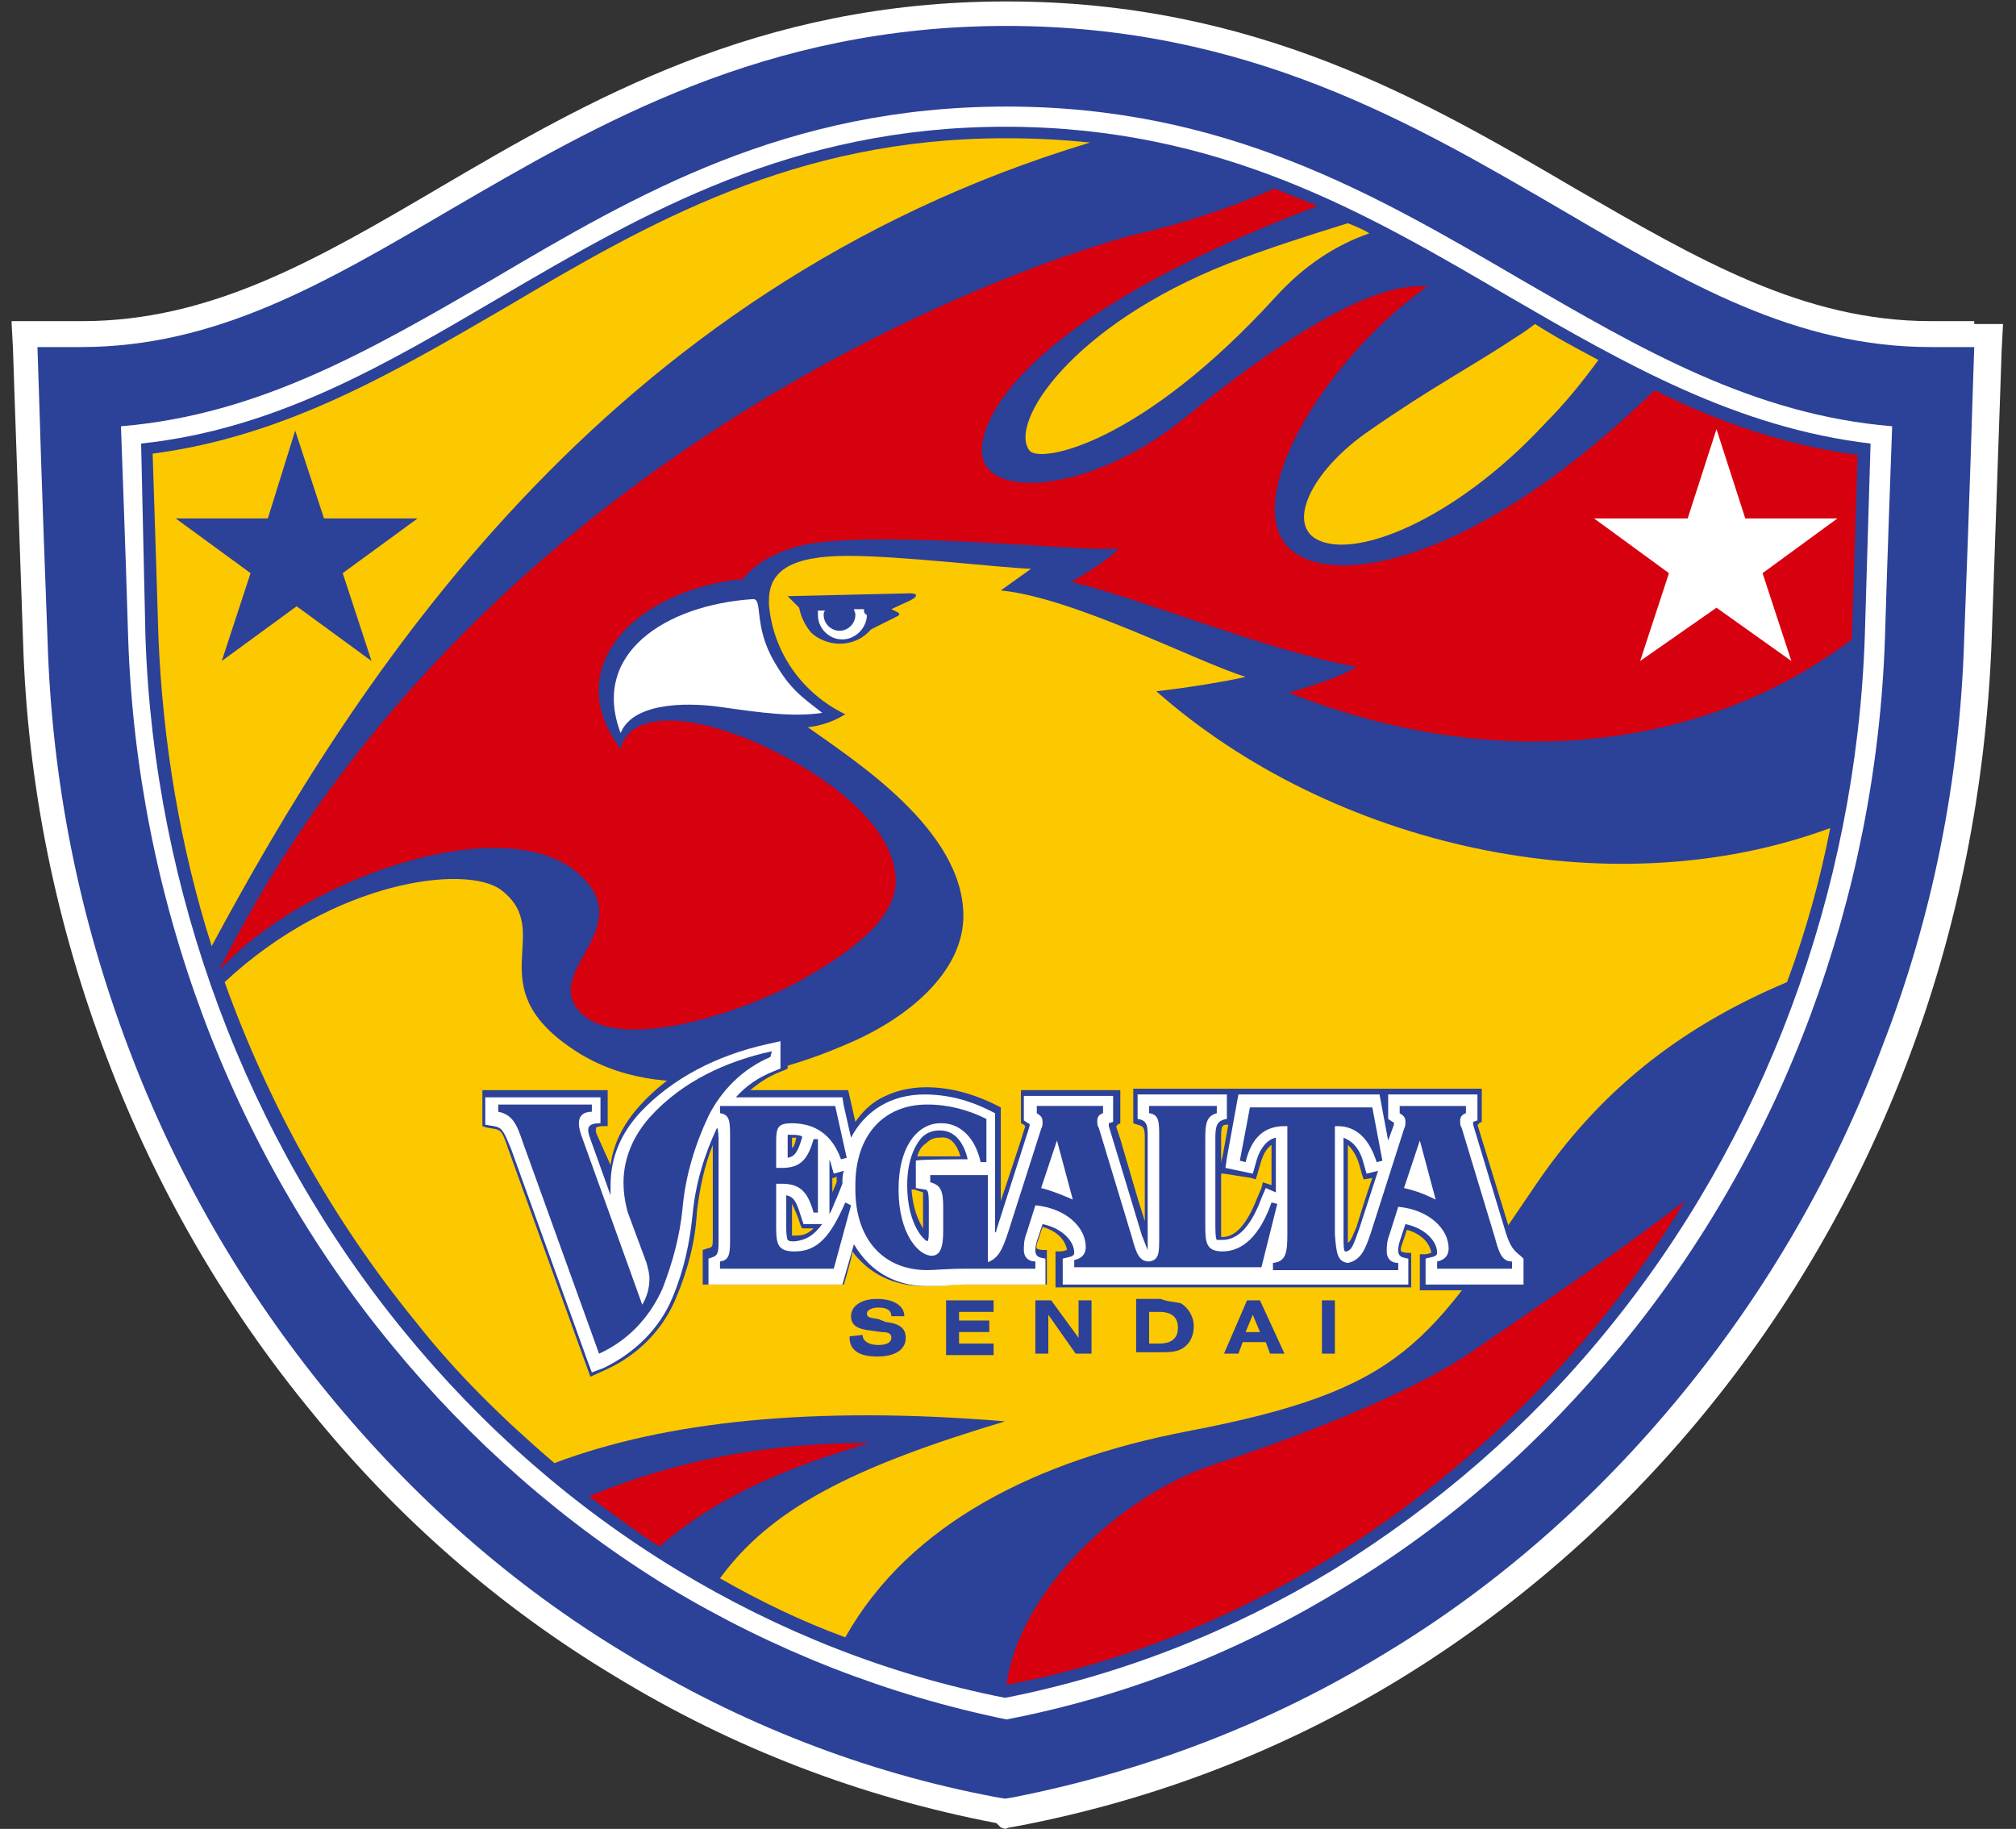 <svg width="140" height="127" viewBox="0 0 140 127" fill="none" xmlns="http://www.w3.org/2000/svg">
<rect x="0" y="0" width="140" height="127" fill="#333333" stroke="none"/>
<path d="M137.1 22.3H134.1C125.2 22.3 117.9 18 109.4 13.1C99 7 87.2 0.1 69.9 0.1C52.6 0.1 40.8 7 30.4 13.1C21.9 18.1 14.6 22.3 5.7 22.3H0.8L0.9 24.2L1 27.2L1.6 44.5C1.9 54.5 3.9 64.2 7.4 73.4C10.8 82.4 15.6 90.7 21.6 98C27.6 105.4 34.7 111.6 42.7 116.4C50.9 121.4 59.8 124.8 69.2 126.6L69.5 126.9L69.8 127L70.1 126.9L70.7 126.8C80.1 125 89 121.6 97.2 116.6C105.2 111.7 112.3 105.5 118.3 98.2C124.3 90.9 129.1 82.6 132.5 73.6C136 64.4 137.9 54.6 138.3 44.7L138.9 27.4L139 24.4L139.1 22.5H137.1V22.3Z" fill="white"/>
<path d="M3.3 44.401C2.9 33.901 2.7 27.201 2.7 27.101L2.6 24.101H5.6C15 24.101 22.5 19.701 31.2 14.601C41.5 8.601 53.1 1.801 69.9 1.801C86.7 1.801 98.2 8.601 108.5 14.601C117.2 19.701 124.7 24.101 134.1 24.101H137.1L137 27.101C137 27.201 136.8 33.901 136.4 44.401C136.1 54.201 134.2 63.701 130.7 72.701C127.4 81.501 122.7 89.601 116.8 96.801C110.9 104.001 104 110.101 96.2 114.801C88.2 119.701 79.5 123.001 70.4 124.801L69.8 124.901L69.2 124.801C60.1 123.101 51.4 119.701 43.4 114.801C35.6 110.101 28.7 104.001 22.8 96.801C16.9 89.601 12.2 81.501 8.9 72.701C5.5 63.701 3.6 54.301 3.3 44.401Z" fill="#2C4198"/>
<path d="M105.6 19.4C95.5 13.5 85.1 7.4 69.9 7.4C54.6 7.4 44.2 13.5 34.2 19.4C25.9 24.2 18.1 28.8 8.4 29.6C8.5 32.5 8.7 37.6 8.9 44.3C9.5 62.3 16 79.8 27.2 93.4C32.7 100.1 39.2 105.8 46.4 110.2C53.7 114.6 61.6 117.7 69.9 119.4C78.2 117.8 86.1 114.7 93.4 110.2C100.7 105.8 107.1 100.1 112.6 93.4C123.8 79.8 130.3 62.3 130.9 44.3C131.1 37.6 131.3 32.5 131.4 29.6C121.7 28.8 113.9 24.2 105.6 19.4Z" fill="white"/>
<path d="M129.9 30.801L129.5 44.201C128.9 61.901 122.5 79.101 111.5 92.501C106.1 99.101 99.7 104.601 92.6 109.001C85.5 113.301 77.9 116.301 69.8 117.901C61.7 116.301 54.1 113.301 47 109.001C39.9 104.701 33.5 99.101 28.1 92.501C17.1 79.101 10.7 61.901 10.1 44.201L9.8 30.801C19.2 29.801 26.8 25.301 34.8 20.601C44.7 14.801 55 8.801 69.8 8.801C84.7 8.801 94.9 14.801 104.8 20.601C112.9 25.301 120.6 29.701 129.9 30.801Z" fill="#2C4198"/>
<path d="M90.1 38.5C85.6 35.8 91.4 25.4 99.1 19.9C95 19.5 88.2 24.2 82.3 29C76.3 33.9 69.3 34.7 68.3 32C67.6 30.2 69.4 22.7 91.5 14.3L88.5 13.1C85.5 14.4 82.3 15.5 78.8 16.3C72.8 17.8 33.9 30.3 15.2 67.4C21.3 60.7 36.2 55.7 40.8 61.3C43.7 64.8 37.7 67.6 40.3 70.3C43.1 73.2 52 70.2 56.1 67.8C58.3 66.5 62.2 64.1 62.2 61.2C62.2 56 53.6 51.8 50.8 50.9C46.5 49.4 43.6 49.9 43.1 52C38.9 46.5 43.9 41 51.6 40.2C52.6 38.9 54.5 38 56.6 37.7C62.6 36.9 74.8 38.3 77.7 38.1C76.6 39.2 74.4 40.4 74.4 40.4C79.7 41.7 88 45.2 94.2 46.3C93.1 47.1 89.5 48.1 89.5 48.1C104.1 53.9 118.6 52 128.6 44.4V44.3L129 31.6C123.9 30.9 119.3 29.3 114.9 27.1C103.2 38.5 93.6 40.7 90.1 38.5Z" fill="#D7000F"/>
<path d="M60.4 100.199C53.2 100.199 47 101.399 40.9 103.899C42.5 105.099 44.1 106.299 45.8 107.399C50 103.699 55.3 101.699 60.4 100.199Z" fill="#D7000F"/>
<path d="M92.2 108.3C99.2 104 105.5 98.5 110.9 92C113.1 89.3 115.2 86.4 117 83.4C113.1 86.4 108.9 89.3 102.3 93.8C98 96.8 89.8 99.9 84.3 101.7C77.6 103.9 70.7 110.7 69.9 117C77.8 115.5 85.3 112.5 92.2 108.3Z" fill="#D7000F"/>
<path d="M91.2 37.3C93.7 39.1 101 36.2 107.3 29.4C108.7 28 109.9 26.5 111 25C109.5 24.2 108 23.4 106.6 22.5C106.2 22.8 105.8 23.1 105.3 23.4C102.3 25.4 99.4 26.9 95.1 29.9C91.3 32.5 89.5 36 91.2 37.3Z" fill="#FCC800"/>
<path d="M71.5 31.3C72.3 32.2 79.3 30.8 88.6 20.6C90.6 18.4 92.8 17 95.1 16.2C94.6 15.9 94.1 15.7 93.6 15.5C90.7 16.4 87.9 17.3 85.3 18.3C74.4 22.6 70 29.4 71.5 31.3Z" fill="#FCC800"/>
<path d="M14.7 65.7C12.5 58.8 11.3 51.5 11 44.2C11 44.2 10.7 34.3 10.6 31.5C19.8 30.3 27.3 25.9 35.2 21.3C45 15.5 55.2 9.6 69.8 9.6C71.9 9.6 73.8 9.7 75.7 9.9C41.8 20.1 24.6 47.3 14.7 65.7ZM18.6 36H12.2L17.4 39.8L15.4 45.9L20.6 42.1L25.8 45.9L23.8 39.8L29 36H22.5L20.5 29.9L18.6 36Z" fill="#FCC800"/>
<path d="M127.1 57.5C126.4 61.1 125.4 64.7 124.1 68.2C116.5 71.4 111 75.9 106.7 82.2C99.2 93.2 97.7 96.5 82.4 99.4C72.1 101.4 63.2 105.7 58.7 113.7C55.7 112.6 52.8 111.2 50 109.6C53.5 104.8 59.1 101.9 69.8 98.7C56.5 97.6 46.2 98.7 38.5 101.6C35 98.6 31.7 95.4 28.8 91.7C23.1 84.7 18.7 76.8 15.6 68.2C23.2 61.1 32.4 60 34.8 61.8C38.6 64.7 33.2 68.4 39.7 72.8C46.1 77.2 54.9 74.3 59.5 72.2C63.6 70.3 66.9 67.2 66.9 63.6C66.9 57.6 59.3 52.8 56.1 50.5C57 50.4 57.9 50.1 58.7 49.6C55.8 48.2 53.7 45.4 53.4 42V41.7C53.4 39.6 55 38.6 58.9 38.6C62.6 38.6 69.2 39.4 71.6 39.5L69.5 41C74.6 41.5 83.2 46 86.5 47C85.3 47.3 82.2 47.8 80.3 48C92.4 58.7 111.7 63.2 127.1 57.5ZM63.2 41.2L54.7 41.4L55.5 42.2C55.6 42.8 55.9 43.4 56.3 43.9C56.8 44.4 57.6 44.7 58.3 44.7C59.1 44.7 59.8 44.4 60.3 43.9L60.5 43.7L62.3 42.8C62.5 42.7 62.5 42.6 62.3 42.5L61.9 42.3L63.2 41.7C63.8 41.4 63.7 41.2 63.2 41.2Z" fill="#FCC800"/>
<path d="M53.8 46.002C54.9 47.902 55.7 48.402 57.1 49.502C55.1 49.802 52.9 49.502 50.1 49.102C47.3 48.702 43.9 48.902 43.1 50.902C41 45.402 46.2 42.002 52.3 41.602C53 41.602 52.3 43.502 53.8 46.002Z" fill="white"/>
<path d="M121.2 36.001H127.6L122.4 39.801L124.4 45.901L119.2 42.201L113.9 45.901L115.9 39.801L110.7 36.001H117.2L119.2 29.801L121.2 36.001Z" fill="white"/>
<path d="M60 42.301H59.3C59.3 42.401 59.4 42.501 59.4 42.701C59.4 43.301 58.9 43.801 58.3 43.801C57.7 43.801 57.2 43.301 57.2 42.701C57.2 42.601 57.2 42.501 57.3 42.401H56.8V42.701C56.8 43.201 57 43.601 57.3 43.901C57.6 44.201 58 44.401 58.5 44.401C59.4 44.401 60.2 43.601 60.2 42.701C60 42.601 60 42.501 60 42.301Z" fill="white"/>
<path d="M59.9 92.699C59.9 93.099 60.3 93.399 61 93.399C61.6 93.399 61.9 93.199 61.9 92.899C61.9 92.599 61.7 92.499 61.2 92.499L60.5 92.399C59.5 92.299 59.1 91.999 59.1 91.399C59.1 90.699 59.8 90.199 60.9 90.199C62.1 90.199 62.8 90.699 62.8 91.399H61.9C61.9 90.999 61.6 90.799 61 90.799C60.5 90.799 60.2 90.999 60.2 91.199C60.2 91.499 60.4 91.499 61 91.599L61.5 91.799C62.4 91.899 62.9 92.199 62.9 92.899C62.9 93.699 62.2 94.199 60.9 94.199C59.6 94.199 59 93.699 59 92.899V92.799L59.9 92.699Z" fill="#2C4198"/>
<path d="M65.7 90.299H69V91.099H66.6V91.699H68.7V92.499H66.6V93.299H69V94.099H65.7V90.299Z" fill="#2C4198"/>
<path d="M71.9 90.299H73L74.9 92.899V90.299H75.8V93.999H74.7L72.8 91.299V93.999H71.9V90.299Z" fill="#2C4198"/>
<path d="M82 90.499C82.5 90.799 82.9 91.399 82.9 92.099C82.9 92.799 82.6 93.399 82 93.699C81.6 93.899 81.1 93.899 80.6 93.899H78.9V90.199H80.6C81.1 90.399 81.6 90.399 82 90.499ZM79.8 93.299H80.5C81.4 93.299 81.8 92.899 81.8 92.199C81.8 91.499 81.4 91.099 80.5 91.099H79.8V93.299Z" fill="#2C4198"/>
<path d="M86.6 90.299H87.5L89.2 93.999H88.2L87.9 93.199H86.3L86 93.999H85L86.6 90.299ZM87.5 92.499L87 91.299L86.5 92.499H87.5Z" fill="#2C4198"/>
<path d="M91.8 90.299H92.7V93.999H91.8V90.299Z" fill="#2C4198"/>
<path d="M105.9 86.7C105.4 86.6 105.3 86.6 104.9 85.6L102.6 78.1C102.7 78.1 102.7 78 102.7 78L102.9 77.9V75.6H78.7V78L79 78.1C79.4 78.2 79.5 78.3 79.5 79V84.8L79 83.2L77.8 79.1L77.5 78.2C77.6 78.2 77.6 78.1 77.6 78.1L77.8 78V75.7H70.9V78L71.1 78.1L71.2 78.2C71 78.9 70.1 81.6 69.5 83.4V76.9L69.3 76.8L68.9 76.6C67.4 75.9 65.9 75.5 64.3 75.5C63.1 75.5 62 75.8 61.1 76.3C60.4 76.7 59.9 77.2 59.4 77.9L58.9 75.7H52.1C52.7 75.2 53.3 74.8 54 74.5L54.5 74.3L54.7 74.2V71.6L54.3 71.7L53.4 71.9C49.7 72.7 46.6 74.4 44.5 76.7C43.3 78 42.6 79.4 42.4 80.9L41.5 78.9C41.3 78.5 41.4 78.4 41.4 78.3C41.4 78.3 41.5 78.2 41.9 78.2H42.2V75.7H33.5V78.2L33.8 78.3L34.4 78.4C34.8 78.5 34.9 78.6 35.3 79.8L40.6 94.5L41 95.6L42.1 95.1C44.3 94.1 46.1 92.3 47 90C47.8 88.1 48.3 86.1 48.4 84.1C48.6 82.5 48.9 81 49.5 79.5V85.9C49.5 86.6 49.5 86.6 49.1 86.7L48.8 86.8V89.2H58.6C58.6 89.2 59.1 87.6 59.2 86.9C59.4 87.2 59.6 87.4 59.8 87.6C60.9 88.7 62.4 89.3 64.1 89.3H64.9C65.4 89.3 66 89.2 66.8 89.2H72.7V86.8H72.4C72.2 86.8 72 86.7 72 86.7C72 86.7 71.9 86.6 72.1 86.1L72.4 85.2C73.5 85.5 74 86.2 74.1 86.8C74 86.8 73.9 86.9 73.6 86.9H73.3V89.4H98V87H97.7C97.5 87 97.3 86.9 97.3 86.9C97.3 86.9 97.2 86.8 97.4 86.3L97.7 85.4C98.8 85.7 99.3 86.4 99.4 87C99.3 87 99.2 87.1 98.9 87.1H98.6V89.6H106V87.1C106.2 86.8 105.9 86.8 105.9 86.7ZM93.6 86.3V85.6V79.5C93.9 79.8 94.2 80.2 94.4 80.9L94.6 81.6L94.7 81.9L95.3 81.8C94.9 82.9 94.2 85.2 94.2 85.2C93.9 85.9 93.8 86.2 93.6 86.3ZM86.9 81.8L87.2 81.9L87.3 81.6L87.5 80.9C87.7 80.2 87.9 79.8 88.3 79.5V82.3L87.7 82.1L87.6 82.5L87.3 83.2C86.6 85 85.8 85.9 84.9 85.9H84.8V85.1V81.5H85L86.9 81.8ZM64.1 82.8V83.5V85.1V85.3C63.8 84.8 63.4 84 63.3 82.6H63.5L64.1 82.8ZM66.7 80.3H63.7C63.8 79.9 64 79.6 64.3 79.4C64.6 79.1 64.9 79 65.2 79H65.3C65.9 78.9 66.4 79.3 66.7 80.3ZM55 85.8V85.3V83.6C55.1 83.8 55.2 84 55.4 84.5L55.6 85.1L55.7 85.3H56.5C56.1 85.7 55.7 85.8 55.3 85.8H55ZM55 79.7V79.2V79H55.3C55.2 79.5 55.1 79.7 55 79.7ZM58.1 82.1L57.8 82.8V81.8H57.9L58.1 81.7V82.1ZM85.3 78.1L84.9 80.3C84.9 80.3 84.8 80.6 84.8 80.8V79C84.8 78.1 84.9 78.1 85.3 78.1Z" fill="#2C4198"/>
<path d="M104.6 85.701L102.3 78.101V78.001V77.901L102.6 77.801V76.001H96.4V77.701L96.7 77.901C96.7 77.901 96.8 77.901 96.8 78.001V78.101L96.4 79.201L95.8 76.001H86L85.2 80.401L85.1 81.101L87 81.501L87.2 80.801C87.5 79.601 88.1 79.101 88.6 79.001V82.801L87.9 82.501L87.6 83.201C86.9 85.101 86 86.101 84.9 86.101H84.5C84.4 86.001 84.4 85.301 84.4 85.001V79.001C84.4 78.201 84.5 77.801 85.2 77.701V76.001H79V77.701C79.7 77.801 79.7 78.201 79.7 79.001V85.901V86.801C79.6 86.601 79.4 86.001 79.3 85.801C79.3 85.801 77.1 78.501 77 78.201V78.101V78.001L77.3 77.901V76.101H71.1V77.801L71.4 78.001C71.4 78.001 71.5 78.001 71.5 78.101V78.201L69.2 85.401C69.2 85.501 69.2 85.501 69.1 85.601V77.301L68.7 77.101C67.3 76.401 65.8 76.001 64.2 76.001C61.9 76.001 60.1 77.101 59.1 79.001L58.6 76.801L58.5 76.201H51.1C51.8 75.401 52.7 74.801 53.7 74.401L54.2 74.201V72.301L53.3 72.501C49.7 73.301 46.7 74.901 44.5 77.201C43.1 78.701 42.4 80.401 42.4 82.301V83.001L41 79.101C40.7 78.301 40.8 78.001 41.7 78.001V76.201H33.7V78.101L34.3 78.201C34.9 78.301 35 78.601 35.5 79.801L40.8 94.501L41.1 95.301L41.9 95.001C44 94.001 45.8 92.301 46.7 90.101C47.5 88.201 47.9 86.301 48.1 84.301C48.3 82.201 48.9 80.201 49.8 78.301C49.9 78.501 49.9 79.001 49.9 79.301V86.201C49.9 87.201 49.8 87.201 49.2 87.401V89.201H58.5L59.3 86.401C59.6 86.901 59.9 87.301 60.3 87.701C61.3 88.701 62.7 89.301 64.3 89.301H65.1C65.6 89.301 66.2 89.201 67 89.201H72.6V87.401C72.1 87.301 71.7 87.301 72 86.201L72.4 85.001C73.8 85.301 74.6 86.201 74.6 87.001C74.6 87.301 74.1 87.301 73.8 87.401V89.201H97.8V87.401C97.3 87.301 96.9 87.301 97.2 86.201L97.6 85.001C99 85.301 99.8 86.201 99.8 87.001C99.8 87.301 99.3 87.301 99 87.401V89.201H105.8V87.401C105.3 86.901 105 86.901 104.6 85.701ZM54.7 79.301V78.801H54.9C55.2 78.801 55.4 78.801 55.7 78.901V79.001C55.4 80.001 55.2 80.301 54.7 80.401V79.301ZM55.2 86.201C54.9 86.201 54.8 86.201 54.7 86.101C54.7 86.101 54.6 85.901 54.6 85.301V83.001C55.1 83.101 55.3 83.401 55.6 84.401L55.8 85.001H57.1C56.5 85.801 56 86.101 55.2 86.201ZM58.5 82.201L58.1 83.201C57.9 83.601 57.8 84.001 57.6 84.301V80.501C57.6 80.601 57.7 80.701 57.7 80.801L57.9 81.501L58.6 81.301C58.5 81.601 58.5 81.801 58.5 82.201ZM63.6 80.601V82.501L64.2 82.601C64.3 82.601 64.3 82.601 64.4 82.701C64.5 82.801 64.5 83.401 64.5 83.701V85.301C64.5 85.801 64.5 86.101 64.4 86.201C64 86.001 63 84.801 63 82.301C63 80.801 63.4 79.701 64 79.001C64.3 78.701 64.7 78.501 65.2 78.501H65.3C66.2 78.501 66.9 79.201 67.2 80.501C67.2 80.501 63.6 80.501 63.6 80.601ZM94.4 85.301C94 86.401 93.9 86.801 93.5 86.901H93.4C93.3 86.801 93.3 86.401 93.3 85.701V79.001C93.8 79.201 94.4 79.601 94.7 80.801L94.9 81.501L95.7 81.301L94.4 85.301Z" fill="white"/>
<path d="M53.6 73C50.4 73.7 47.4 75.1 45.2 77.5C44.1 78.7 43.3 80.3 43.3 82.1C43.3 82.8 43.4 83.5 43.6 84.2L44.9 87.7C45 88.1 45.1 88.4 45.1 88.8C45.1 89.5 44.9 90.1 44.6 90.6L40.5 79.2C40.3 78.7 40.2 78.3 40.2 78C40.2 77.5 40.5 77.2 41.1 77.2V76.7H34.6V77.2C35.6 77.4 35.9 78.1 36.3 79.3L41.6 94C43.6 93.1 45.1 91.5 46 89.5C46.7 87.7 47.2 85.9 47.4 83.9C47.6 81.6 48.3 79.4 49.2 77.5C50.1 75.7 51.6 74.2 53.5 73.4L53.6 73Z" fill="#2C4198"/>
<path d="M99.7 83.301L98.6 79.201L97.5 82.501C98.4 82.701 99.1 83.001 99.7 83.301ZM93.6 87.701C94.5 87.501 94.8 86.801 95.2 85.601L97.5 78.401C97.6 78.201 97.6 78.101 97.6 77.901C97.6 77.601 97.5 77.501 97.2 77.301V76.801H101.8V77.301C101.5 77.401 101.4 77.601 101.4 77.801C101.4 78.001 101.4 78.201 101.5 78.301L103.8 85.901C104.1 87.001 104.3 87.601 105 87.601V88.101H99.8V87.601C100.3 87.501 100.6 87.201 100.6 86.701C100.6 85.301 99.2 84.001 97.1 83.801L96.5 85.701C96.3 86.201 96.3 86.601 96.3 86.901C96.3 87.401 96.6 87.701 97.1 87.701V88.201H88.4V87.701C89.3 87.601 89.4 87.001 89.4 85.701V78.201H89.2C87.8 78.201 86.9 79.001 86.5 80.701L86.1 80.601L86.8 76.901H95.3L96 80.601L95.6 80.701C95.1 79.101 94.2 78.201 92.9 78.201H92.7V85.701C92.8 87.101 92.9 87.601 93.6 87.701Z" fill="#2C4198"/>
<path d="M58.7 83.501C57.7 85.801 56.8 86.901 55.2 86.901C54.1 86.901 53.9 86.501 53.9 85.301V82.201H54.3C55.6 82.201 56.1 82.801 56.5 84.201H56.8V79.101H56.5C56.1 80.501 55.6 81.101 54.3 81.101H53.9V79.301C53.9 78.301 54 78.001 55 78.001C56.6 78.001 57.8 78.801 58.4 80.501L58.8 80.401L58 76.801H50V77.301C50.7 77.401 50.7 77.901 50.7 79.001V85.901C50.7 87.001 50.7 87.501 50 87.601V88.101H57.9L59.1 83.701L58.7 83.501Z" fill="#2C4198"/>
<path d="M74.5 83.299L73.4 79.199L72.3 82.499C73.1 82.699 73.8 82.999 74.5 83.299ZM68.4 87.699C69.3 87.499 69.6 86.799 70 85.599L72.3 78.399C72.4 78.199 72.4 78.099 72.4 77.899C72.4 77.599 72.3 77.499 72 77.299V76.799H76.6V77.299C76.3 77.399 76.2 77.599 76.2 77.799C76.2 77.999 76.2 78.199 76.3 78.299L78.6 85.899C78.9 86.999 79.1 87.599 79.8 87.599C80.5 87.499 80.5 86.999 80.5 85.899V78.999C80.5 77.899 80.5 77.399 79.8 77.299V76.799H84.5V77.299C83.8 77.499 83.7 77.999 83.7 78.999V84.999C83.7 86.199 83.7 86.899 84.9 86.899C86.3 86.899 87.5 85.799 88.3 83.499L88.7 83.599L87.6 87.999H74.6V87.499C75.1 87.399 75.4 87.099 75.4 86.599C75.4 85.199 74 83.899 71.9 83.699L71.3 85.599C71.1 86.099 71.1 86.499 71.1 86.799C71.1 87.299 71.4 87.599 71.9 87.599V88.099H67.1C65.8 88.099 64.9 88.199 64.4 88.199C61.3 88.199 59.4 85.999 59.4 82.599V82.299C59.4 78.899 61.3 76.699 64.4 76.699C65.9 76.699 67.3 77.099 68.5 77.699V80.699H68.1C67.7 78.899 66.6 77.999 65.4 77.999H65.3C63.8 77.999 62.4 79.499 62.4 82.599C62.4 85.699 63.8 87.199 64.7 87.199C65.3 87.199 65.5 86.599 65.5 85.499V83.899C65.5 82.799 65.4 82.299 64.6 82.099V81.599H68.6V87.699H68.4Z" fill="#2C4198"/>
</svg>
